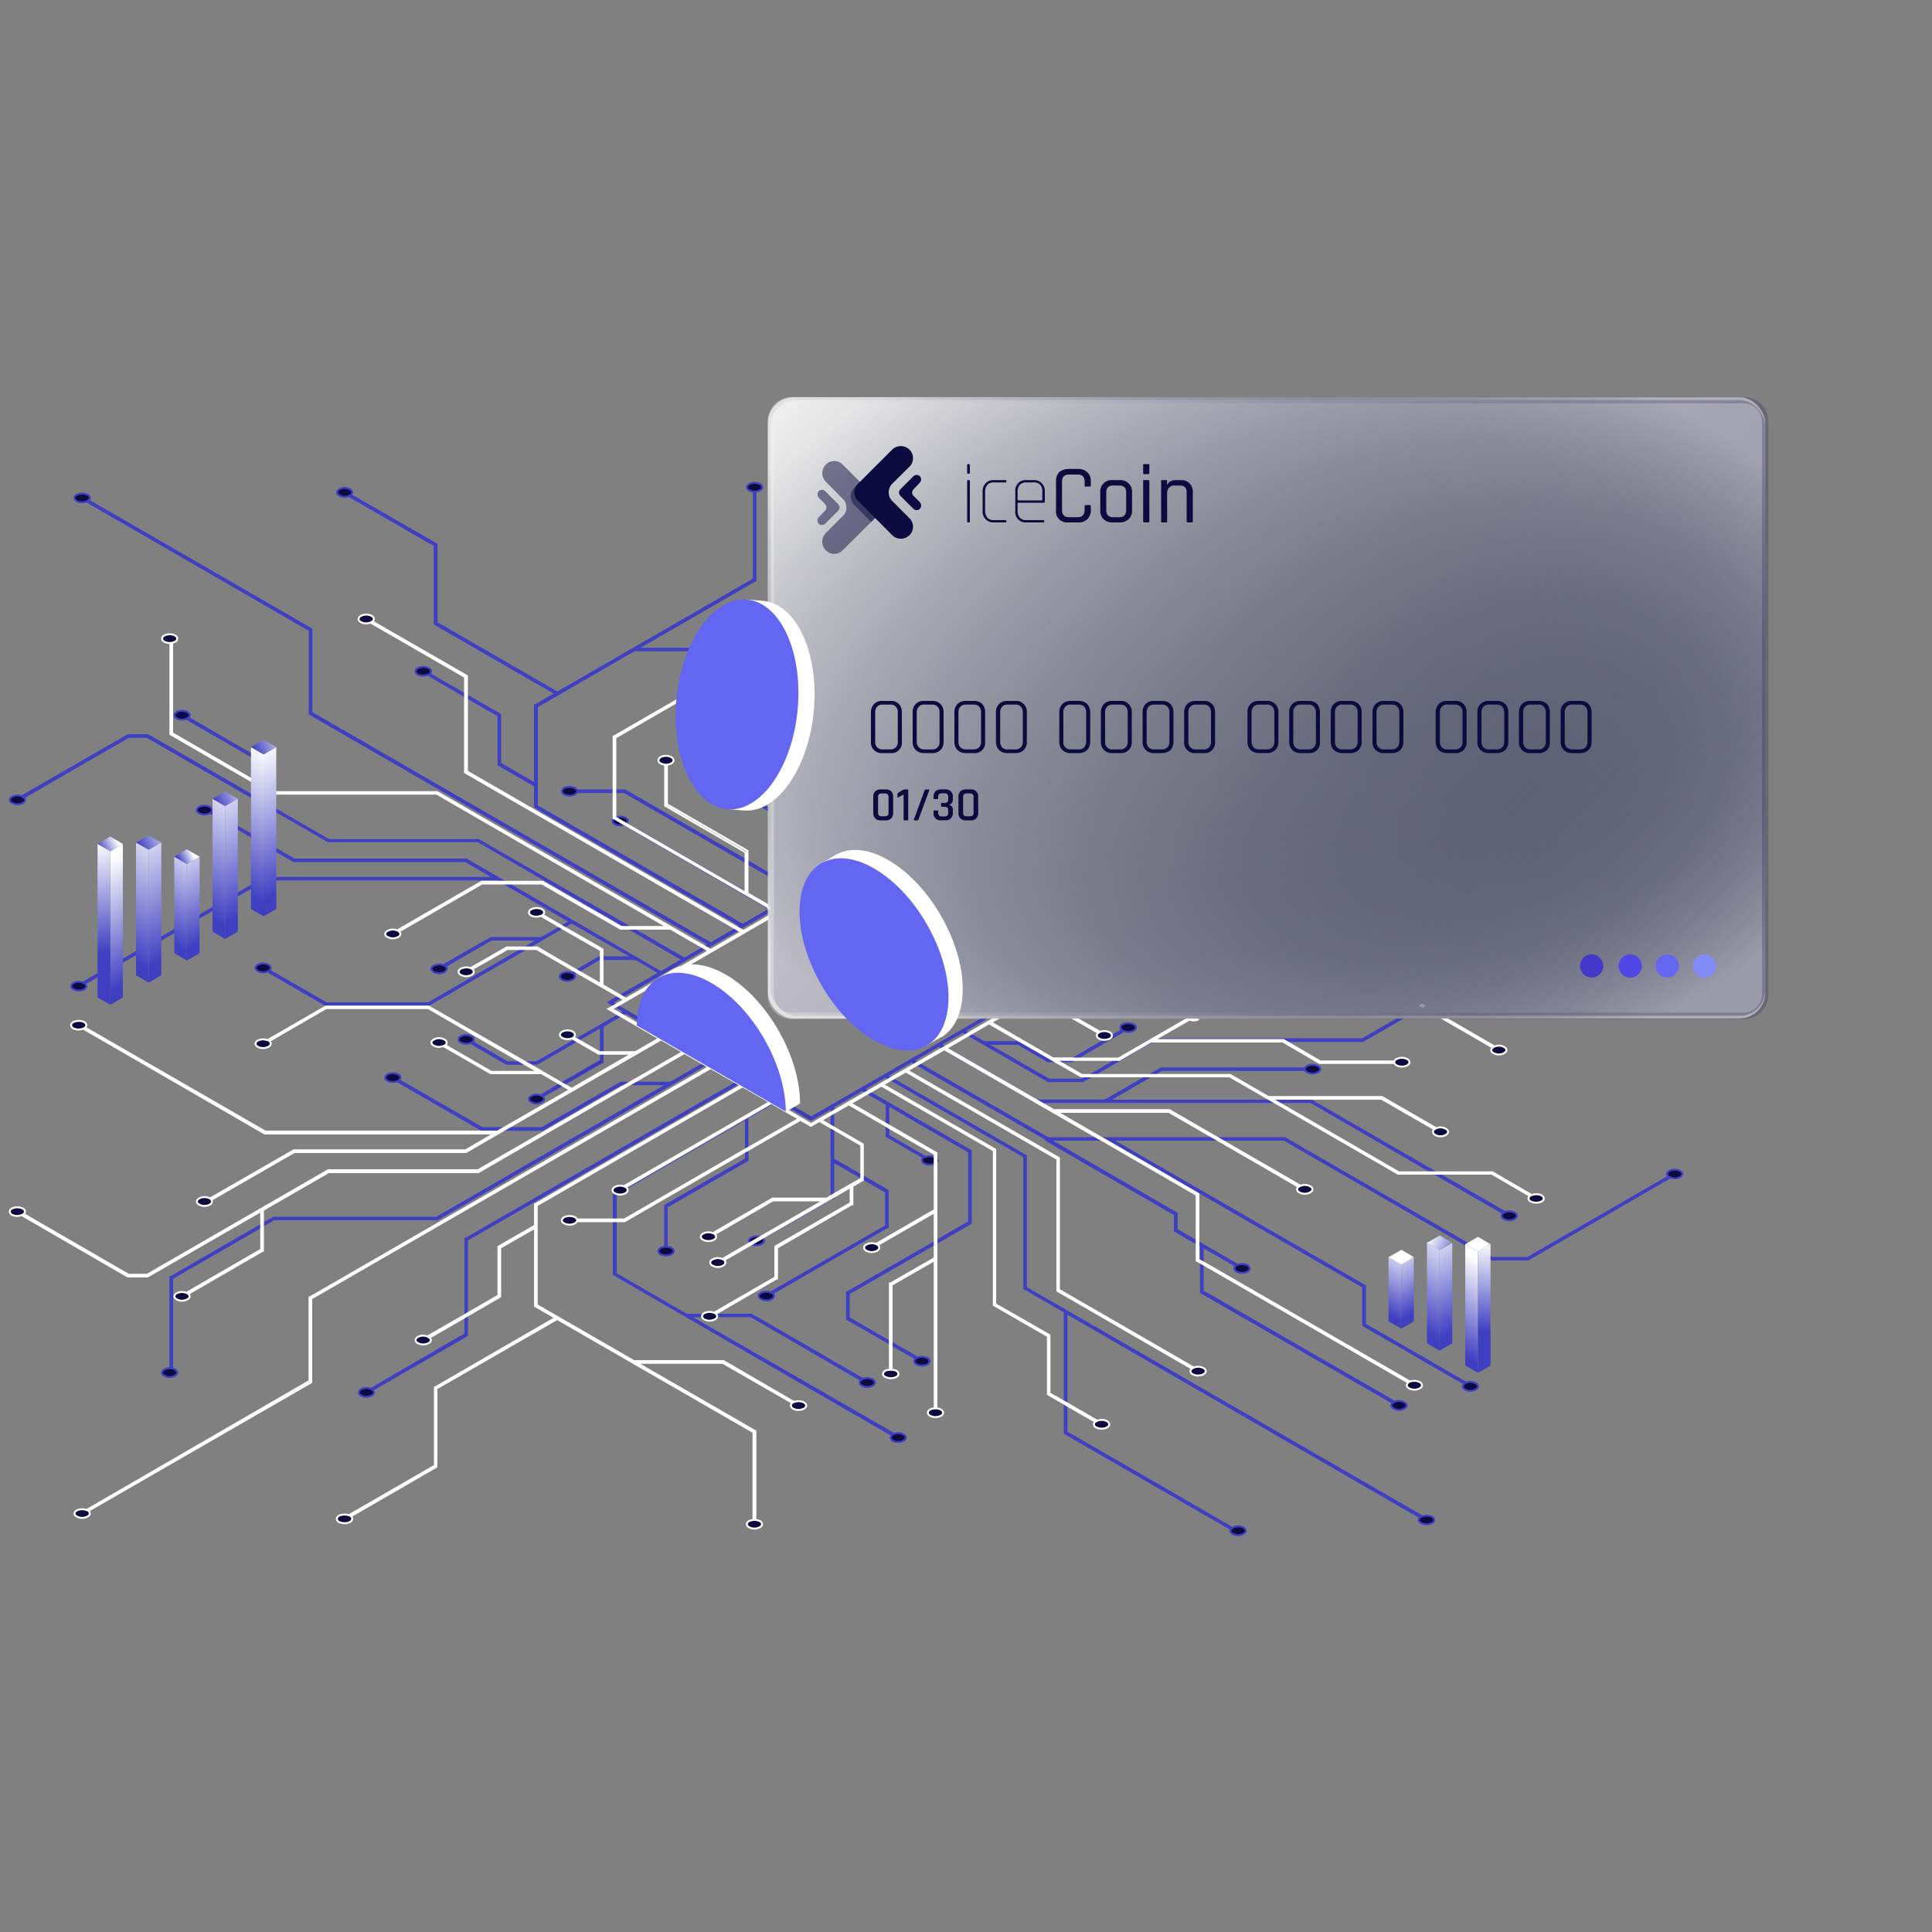 <svg xmlns="http://www.w3.org/2000/svg" xmlns:xlink="http://www.w3.org/1999/xlink"
     viewBox="0 0 1000 1000">
    <rect x="0" y="0" width="1000" height="1000" fill="#808080" stroke="none"/>
    <defs>
        <linearGradient id="Dégradé_sans_nom_4" x1="397.3" y1="531.55" x2="398.77" y2="531.55"
                        gradientTransform="matrix(1, 0, 0, -1, 0, 1002)" gradientUnits="userSpaceOnUse">
            <stop offset="0" stop-color="#f5f5f5" stop-opacity="0.7"/>
            <stop offset="1" stop-color="#303030" stop-opacity="0.3"/>
        </linearGradient>
        <linearGradient id="Dégradé_sans_nom_5" x1="-71.63" y1="1086.96" x2="-71.63" y2="1203.04"
                        gradientTransform="matrix(0.87, -0.5, 0, -1.15, 202.02, 1691.1)" gradientUnits="userSpaceOnUse">
            <stop offset="0" stop-color="#3f3fc2"/>
            <stop offset="0.09" stop-color="#3f3fc2"/>
            <stop offset="0.69" stop-color="#fff"/>
        </linearGradient>
        <linearGradient id="Dégradé_sans_nom_6" x1="-117.26" y1="1087.6" x2="-117.26" y2="1178.79"
                        xlink:href="#Dégradé_sans_nom_5"/>
        <linearGradient id="Dégradé_sans_nom_7" x1="-140.02" y1="1086.96" x2="-140.02" y2="1203.04"
                        xlink:href="#Dégradé_sans_nom_5"/>
        <linearGradient id="Dégradé_sans_nom_8" x1="-162.84" y1="1087.39" x2="-162.84" y2="1186.68"
                        xlink:href="#Dégradé_sans_nom_5"/>
        <linearGradient id="Dégradé_sans_nom_9" x1="3024.62" y1="-260.2" x2="3024.62" y2="-144.13"
                        gradientTransform="matrix(-0.87, -0.5, 0, -1.15, 2764.57, 1691.1)"
                        xlink:href="#Dégradé_sans_nom_5"/>
        <linearGradient id="Dégradé_sans_nom_10" x1="3070.25" y1="-299.23" x2="3070.25" y2="-208.04"
                        gradientTransform="matrix(-0.87, -0.5, 0, -1.15, 2764.57, 1691.1)"
                        xlink:href="#Dégradé_sans_nom_5"/>
        <linearGradient id="Dégradé_sans_nom_11" x1="3093.01" y1="-319.7" x2="3093.01" y2="-203.63"
                        gradientTransform="matrix(-0.87, -0.5, 0, -1.15, 2764.57, 1691.1)"
                        xlink:href="#Dégradé_sans_nom_5"/>
        <linearGradient id="Dégradé_sans_nom_12" x1="56.64" y1="500.45" x2="44.9" y2="595.99"
                        gradientTransform="matrix(1, 0, 0, -1, 0, 1002)" xlink:href="#Dégradé_sans_nom_5"/>
        <linearGradient id="Dégradé_sans_nom_13" x1="64.52" y1="585.05" x2="81.08" y2="592.79"
                        gradientTransform="matrix(1, -0.01, -0.01, -1, -9.3, 1026.18)"
                        xlink:href="#Dégradé_sans_nom_5"/>
        <linearGradient id="Dégradé_sans_nom_14" x1="84.31" y1="585.6" x2="114.29" y2="599.6"
                        gradientTransform="matrix(1, -0.01, -0.01, -1, -9.3, 1026.18)"
                        xlink:href="#Dégradé_sans_nom_5"/>
        <linearGradient id="Dégradé_sans_nom_15" x1="-94.51" y1="1086.73" x2="-94.51" y2="1202.81"
                        xlink:href="#Dégradé_sans_nom_5"/>
        <linearGradient id="Dégradé_sans_nom_16" x1="3047.49" y1="-280.31" x2="3047.49" y2="-164.24"
                        gradientTransform="matrix(-0.87, -0.5, 0, -1.15, 2764.57, 1691.1)"
                        xlink:href="#Dégradé_sans_nom_5"/>
        <linearGradient id="Dégradé_sans_nom_17" x1="124.16" y1="607.81" x2="154.14" y2="621.82"
                        gradientTransform="matrix(1, -0.01, -0.01, -1, -9.3, 1026.18)"
                        xlink:href="#Dégradé_sans_nom_5"/>
        <linearGradient id="Dégradé_sans_nom_18" x1="144.36" y1="634.38" x2="174.34" y2="648.38"
                        gradientTransform="matrix(1, -0.01, -0.01, -1, -9.3, 1026.18)"
                        xlink:href="#Dégradé_sans_nom_5"/>
        <linearGradient id="Dégradé_sans_nom_19" x1="106.45" y1="579.15" x2="118.92" y2="584.97"
                        gradientTransform="matrix(1, -0.01, -0.01, -1, -9.3, 1026.18)"
                        xlink:href="#Dégradé_sans_nom_5"/>
        <linearGradient id="Dégradé_sans_nom_20" x1="3072.39" y1="-464.37" x2="3072.39" y2="-403.73"
                        gradientTransform="matrix(-0.87, -0.5, 0, -1.15, 3394.98, 1691.1)"
                        xlink:href="#Dégradé_sans_nom_5"/>
        <linearGradient id="Dégradé_sans_nom_21" x1="3049.57" y1="-465.06" x2="3049.57" y2="-377.24"
                        gradientTransform="matrix(-0.87, -0.5, 0, -1.15, 3394.98, 1691.1)"
                        xlink:href="#Dégradé_sans_nom_5"/>
        <linearGradient id="Dégradé_sans_nom_22" x1="3026.76" y1="-464.82" x2="3026.76" y2="-386.44"
                        gradientTransform="matrix(-0.87, -0.5, 0, -1.15, 3394.98, 1691.1)"
                        xlink:href="#Dégradé_sans_nom_5"/>
        <linearGradient id="Dégradé_sans_nom_23" x1="-119.4" y1="924.34" x2="-119.4" y2="984.97"
                        gradientTransform="matrix(0.87, -0.5, 0, -1.15, 832.43, 1691.1)"
                        xlink:href="#Dégradé_sans_nom_5"/>
        <linearGradient id="Dégradé_sans_nom_24" x1="-96.59" y1="903.81" x2="-96.59" y2="991.64"
                        gradientTransform="matrix(0.87, -0.5, 0, -1.15, 832.43, 1691.1)"
                        xlink:href="#Dégradé_sans_nom_5"/>
        <linearGradient id="Dégradé_sans_nom_25" x1="2831.03" y1="306.18" x2="2821.63" y2="382.71"
                        gradientTransform="translate(3597 1002) rotate(180)" xlink:href="#Dégradé_sans_nom_5"/>
        <linearGradient id="Dégradé_sans_nom_26" x1="2830.12" y1="346.86" x2="2846.68" y2="354.59"
                        gradientTransform="translate(3606.3 1026.18) rotate(-179.43)" xlink:href="#Dégradé_sans_nom_5"/>
        <linearGradient id="Dégradé_sans_nom_27" x1="2849.94" y1="347.34" x2="2879.92" y2="361.34"
                        gradientTransform="translate(3606.3 1026.18) rotate(-179.43)" xlink:href="#Dégradé_sans_nom_5"/>
        <linearGradient id="Dégradé_sans_nom_28" x1="2872.09" y1="340.88" x2="2884.56" y2="346.7"
                        gradientTransform="translate(3606.3 1026.18) rotate(-179.43)" xlink:href="#Dégradé_sans_nom_5"/>
        <radialGradient id="Dégradé_sans_nom" cx="-64.97" cy="1869.29" r="504.98"
                        gradientTransform="matrix(0.72, 0, 0, -0.45, 702.38, 1207.55)" gradientUnits="userSpaceOnUse">
            <stop offset="0" stop-color="#14253a" stop-opacity="0.3"/>
            <stop offset="0.14" stop-color="#192a3f" stop-opacity="0.31"/>
            <stop offset="0.27" stop-color="#2a394c" stop-opacity="0.34"/>
            <stop offset="0.41" stop-color="#455363" stop-opacity="0.38"/>
            <stop offset="0.55" stop-color="#6c7684" stop-opacity="0.45"/>
            <stop offset="0.69" stop-color="#9da4ad" stop-opacity="0.53"/>
            <stop offset="0.82" stop-color="#d9dcdf" stop-opacity="0.64"/>
            <stop offset="0.9" stop-color="#fff" stop-opacity="0.7"/>
        </radialGradient>
        <linearGradient id="Dégradé_sans_nom_2" x1="443.16" y1="829.82" x2="874.22" y2="437.05"
                        gradientTransform="matrix(1, 0, 0, -1, 0, 1002)" gradientUnits="userSpaceOnUse">
            <stop offset="0" stop-color="#f5f5f5" stop-opacity="0.7"/>
            <stop offset="1" stop-color="#0d0a3f" stop-opacity="0.3"/>
        </linearGradient>
        <linearGradient id="Dégradé_sans_nom_3" x1="397.3" y1="635.5" x2="915.3" y2="635.5"
                        gradientTransform="matrix(1, 0, 0, -1, 0, 1002)" gradientUnits="userSpaceOnUse">
            <stop offset="0" stop-color="#f5f5f5" stop-opacity="0.5"/>
            <stop offset="1" stop-color="#0d0a3f" stop-opacity="0.3"/>
        </linearGradient>
        <clipPath id="clip-path">
            <polygon points="431.1 561.4 406.8 575.4 310.4 519.7 310.4 412.6 431.1 482.3 431.1 561.4" fill="none"/>
        </clipPath>
    </defs>
    <g id="circuits">
        <g id="circuits-2" data-name="circuits">
            <g id="blue">
                <path d="M386.9,462.6l-1-.6-61.8-35.7c1.2-.8,1.1-2.1-.3-2.9a5.9,5.9,0,0,0-5.2-.2l-.4.2-.5.3c-1,.9-.8,2.1.5,2.9a6.19,6.19,0,0,0,5,.3h.1l74,42.8v-1ZM370.5,361.1a.78.78,0,0,0,.4-.4,1.2,1.2,0,0,0,.4-.9c0-.6-.4-1.1-1.2-1.6a6.83,6.83,0,0,0-5.6,0,2.08,2.08,0,0,0-1.1,1.6,1.62,1.62,0,0,0,.3.9,2.83,2.83,0,0,0,.8.7,5.81,5.81,0,0,0,5,.2l27.8,16v-1Zm18.6,36.1-14.3-8.3c1-.9.9-2.1-.5-2.8a6.08,6.08,0,0,0-5.6,0c-1.5.8-1.5,2.2,0,3.2a6.7,6.7,0,0,0,5.2.1l14.3,8.3,5.5,3.1,3.6,2.1v-1Zm-19.2,5a1.5,1.5,0,0,0-.4-2.8,5.88,5.88,0,0,0-5.5,0c-1.6.8-1.6,2.3,0,3.2a5.59,5.59,0,0,0,4.9.2l28.4,16.3v-1Zm17,43.5-1-.6-62.4-36H298.7a3,3,0,0,0-1.1-1.2,6.83,6.83,0,0,0-5.6,0c-1.5,1-1.5,2.4,0,3.3a6.83,6.83,0,0,0,5.6,0,2.51,2.51,0,0,0,1.1-1.2h24.5l62.7,36.2,1,.6,10.4,6v-1ZM869.6,606.1a6.08,6.08,0,0,0-5.6,0c-1.3.7-1.5,2-.4,2.9l-72.9,42.1H772.4L665,589.1H542.4l-66.7-38.5-.9-.5-2.1-1.2,13.2-7.7,2.1,1.3,48.4,27.9H678.5l62.8,36.4,1.5.8L778,627.9c-1.1.9-.9,2.2.4,3a6.08,6.08,0,0,0,5.6,0c1.5-.9,1.5-2.4,0-3.2a6.19,6.19,0,0,0-5-.3l-34.4-19.8-1.5-.8-64.3-37.1H573.7l21.4-12.4,1.5-.8,4.6-2.7h74.3a2.73,2.73,0,0,0,1,1.2,6.42,6.42,0,0,0,5.7,0c1.5-.9,1.5-2.4,0-3.2a6.42,6.42,0,0,0-5.7,0,1.93,1.93,0,0,0-1,1.2H601l-6.1,3.5-1.5.8L572,569.6H536.7l-46.9-27.1-.9-.5-2.2-1.3,11.7-6.7,2.1,1.3.9.5,41.2,23.8h17.9l4.2-2.4,1.4-.8L596,539.1l.5-.3H705.4L725,527.5h-1.8l-18,10.4H596.3l-18.5,10.7-13.4,7.8-1.4.8-2.8,1.6H542.9l-32.1-18.5h16.1l15.5,9h12.3l1.1-.7,1.5-.8,24.3-14.1a6.87,6.87,0,0,0,5.1-.2c1.6-1,1.6-2.4,0-3.3a6.83,6.83,0,0,0-5.6,0c-1.4.8-1.5,2.1-.4,3l-5.2,3-3.5,2-16.4,9.6-1.2.6H542.7l-15.5-9H509.3l-7.1-4.1-.9-.5-2.1-1.3,10.4-6h-1.5l-88.2,50.9L319.6,520.6l-.9-.5-2-1.2,4.5-2.6.8-.5L364.9,491l.9-.5,16.1-9.2.9-.6,14.5-8.4v-1l-12.8,7.4L277.9,417.2V365.7l50.3-29.1h46.3l22.8-13.1v-1.1l-23,13.4H329.6l61.2-35.3.2-.2V254.4a5.94,5.94,0,0,0,2.3-.6c1.6-.9,1.6-2.3,0-3.2a5.88,5.88,0,0,0-5.5,0c-1.5.9-1.5,2.3,0,3.2a6.43,6.43,0,0,0,2.4.6v45.4L288.5,358.5,226,322.4V281.8l-44.5-25.6c1.2-.9,1-2.1-.3-2.9a5.6,5.6,0,0,0-5.6,0c-1.5.9-1.5,2.3,0,3.1a5.49,5.49,0,0,0,5,.3L225,282.3v40.6L287.6,359l-10.4,6h-.3v40.6l-18-10.4V369.9L241.7,360l-1-.6-18.4-10.6c1.1-.9,1-2.1-.4-3a6.83,6.83,0,0,0-5.6,0c-1.6.9-1.6,2.4,0,3.3a6.5,6.5,0,0,0,5.1.1l19.3,11.2,1,.6,16.3,9.4v25.4l18.9,10.9v11l106.6,61.5-1.7,1-.9.5-13,7.6L161.2,368.9V325.7L45.7,259c1.2-.8,1-2.1-.3-2.9a7.07,7.07,0,0,0-5.7,0c-1.5.9-1.5,2.3,0,3.2a6.1,6.1,0,0,0,5.1.2l115.5,66.7v43.3L367,488.8l-2.1,1.2-.8.5-9.8,5.7-26.9-15.5-1.6-.9-78.1-45H170.1L135.9,415h.3V394L97.4,371.5c1.2-.8,1.1-2.1-.4-2.9a5.88,5.88,0,0,0-5.5,0c-1.5.9-1.5,2.3,0,3.2a5.81,5.81,0,0,0,5,.2l38.7,22.4v20L76.5,380.5H66.3l-55,31.7a5.81,5.81,0,0,0-5,.2c-1.6.9-1.6,2.4,0,3.2a5.88,5.88,0,0,0,5.5,0c1.4-.7,1.6-1.9.4-2.8l54.3-31.4h9.7l93.6,54h77.6l76.7,44.4,1.6.9,27.6,16-11.2,6.5-79.5-46-1.6-.9-19.6-11.4H152.3l-42.8-24.8c.5-.7.2-1.7-.9-2.4a6.08,6.08,0,0,0-5.6,0c-1.5.9-1.5,2.4,0,3.2a6.08,6.08,0,0,0,5.6,0l.3-.2,43.1,25h89l14.9,8.7H137.1L43,508.6a6.61,6.61,0,0,0-5,.2c-1.5,1-1.5,2.4,0,3.2a6.08,6.08,0,0,0,5.6,0c1.3-.7,1.5-2,.3-2.9l93.4-53.9H257.4l1.9,1.1,1.6.9L295.1,477l-4.2,2.4-.8.5-9.8,5.6H254.1l-24.6,14.1a6.19,6.19,0,0,0-5,.3c-1.6.8-1.6,2.3,0,3.2a6.08,6.08,0,0,0,5.6,0c1.3-.8,1.5-2,.4-3l23.8-13.8h24.5l-7,4.1-1.4.8-48.7,28.1H168.9l-29.5-17c1.1-.8.9-2.1-.4-2.9a6.08,6.08,0,0,0-5.6,0c-1.5.9-1.5,2.3.1,3.2a5.81,5.81,0,0,0,5,.2l30,17.3h53.4l50.3-29,1.4-.8,17.3-10,.9-.5,4.1-2.4,31.6,18.1H310.1l-11.5,6.7-.8.5-1.7.9a6.71,6.71,0,0,0-5.2.2c-1.5.9-1.5,2.4,0,3.2a6.08,6.08,0,0,0,5.6,0c1.3-.8,1.5-2,.4-2.9l1.7-.9.9-.5,10.8-6.3h18.8l12.3,7.2-20.2,11.6-.9.5-4.6,2.7-.7.4,2.9,1.7.8.4,4.5,2.7-2,1.1-.9.6-21.7,12.5-.9.5-19.9,11.5H262.5l-18-10.5c1-.9,1-2.1-.5-2.9a5.88,5.88,0,0,0-5.5,0c-1.5.9-1.5,2.3,0,3.2a6.1,6.1,0,0,0,5.1.2l18.6,10.8H278l20.6-11.9.9-.5,11.5-6.7v17.4l-20.2,11.7-.8.4-10,6a5.49,5.49,0,0,0-5,.3c-1.6.8-1.6,2.3,0,3.1a5.42,5.42,0,0,0,5.5,0,1.6,1.6,0,0,0,.4-2.9l10-5.7.8-.5,20-11.5h.2V531.2l9.2-5.4.9-.5,2-1.1,42.9,24.7-2,1.2-.8.5-17,9.8H321.3l-40.8,23.5H249.6l-43.1-24.8c1.1-.9,1-2.1-.4-3a6.6,6.6,0,0,0-5.5,0c-1.6,1-1.6,2.4,0,3.3a6.71,6.71,0,0,0,5,.2l43.6,25.2h31.5l40.8-23.6h24.1L226,630.3H141.6l-5.5,3.1-.9.6L88.5,661h-.3v47.2a5.2,5.2,0,0,0-3.2.7c-1.5.9-1.5,2.3,0,3.1a5.6,5.6,0,0,0,5.6,0c1.5-.8,1.5-2.2,0-3.1a4.54,4.54,0,0,0-1.5-.6V661.6L135.2,635l.9-.6,5.7-3.3h84.5l138.7-80,.8-.5,2-1.2,16.1,9.3-2,1.2-.8.5-140,80.8h-.2v49.3L192,718.9a6.1,6.1,0,0,0-5.1.2c-1.5.9-1.5,2.3,0,3.2a5.88,5.88,0,0,0,5.5,0c1.4-.8,1.6-2,.4-2.9l48.7-28.1.2-.2V641.8l140.2-80.9.9-.5,2-1.2,16.8,9.7-2,1.2-81.7,47.2h-.2v42.3l144,83.2c-1,.8-.9,2.1.4,2.9a6.08,6.08,0,0,0,5.6,0c1.5-.9,1.5-2.4,0-3.2a5.88,5.88,0,0,0-5-.3L356.9,681.3h31.8l57,33c-1.1.9-1,2.1.4,2.9a6.08,6.08,0,0,0,5.6,0c1.5-.9,1.5-2.3,0-3.2a6.1,6.1,0,0,0-5.1-.2L389,680.5H355.3l-36.6-21.2V618h.1l5.5-3.2L386.1,579v21l-41.6,23.9-.2.2v21.2a8.39,8.39,0,0,0-2.3.6c-1.6,1-1.6,2.4,0,3.3a6.6,6.6,0,0,0,5.5,0c1.6-.9,1.6-2.3,0-3.3a6.43,6.43,0,0,0-2.4-.6V624.6l41.5-23.9.3-.2v-22l12.8-7.4.8-.5,2-1.1,17.1,10h.3l10.5-6.1v45.9l-36.6,21.1c-.1,0-.2,0-.2-.1a6,6,0,0,0-4.9.4c-1.3.7-1.4,1.8-.5,2.7l.5.4.3.2a5.8,5.8,0,0,0,5.3-.2c1.4-.8,1.5-2.1.4-2.9l36.4-21h.2V601.2l14.5,8.3.8.5,12,6.9v17.7L398.9,669a6.18,6.18,0,0,0-5,.2c-1.6.9-1.6,2.3,0,3.2a5.88,5.88,0,0,0,5.5,0c1.4-.8,1.6-2,.5-3l59.4-34.3h.2V616.3l-12.9-7.5-.8-.4L431.3,600V572.8l14.8-8.6,2.2,1.2.9.5,9.7,5.6v16.6l19.1,11c-1.1,1-1,2.2.5,3.1a6.52,6.52,0,0,0,5.3.1h.3l.6-.5a1.49,1.49,0,0,0,.19-2.11,1.7,1.7,0,0,0-.19-.19l-.6-.5h-.3a6.2,6.2,0,0,0-4.8-.1l-19.2-11.1V572l41.8,24.2v36.3l-16.9,9.8-.9.6-45.2,26h-.2v13.8l22.2,12.7.9.6,12.5,7.2c-1.1.9-1,2.1.4,3a6.83,6.83,0,0,0,5.6,0c1.5-.9,1.5-2.4,0-3.3a6.87,6.87,0,0,0-5.1-.2L461.5,695l-.9-.5-21.3-12.3V669.5l44.5-25.6.9-.5,17.6-10.2.2-.2V595.7l-52.4-30.3-.9-.5-2.1-1.2,11.2-6.5,2.1,1.2.9.5,68.9,39.8v68.2L551.1,679v62.8l86.1,49.7c-.7.8-.3,1.8.9,2.4a5.88,5.88,0,0,0,5.5,0c1.6-.8,1.6-2.3,0-3.2a5.88,5.88,0,0,0-5.5,0l-.2.2L552,741.3V679.6L735.1,785.4c-1.1.9-1,2.1.5,2.9a6.08,6.08,0,0,0,5.6,0c1.5-.8,1.5-2.3,0-3.2a6.87,6.87,0,0,0-5.1-.2L531,666.5V598.3l-68.9-39.8-1-.5-2-1.2,12.7-7.4,2.1,1.2.9.5,67,38.7-.2.4,66.5,38.4v8.5l11.3,6.5.9.5,1.3.7v24.1l99.3,57.2c-1.1.8-.9,2.2.4,2.9a5.6,5.6,0,0,0,5.6,0c1.5-.8,1.5-2.3,0-3.1a5.49,5.49,0,0,0-5-.3l-99.4-57.3v-23l17.1,9.8c-1,1-1,2.2.5,3.1a6.83,6.83,0,0,0,5.6,0c1.5-1,1.5-2.4,0-3.3a6.1,6.1,0,0,0-5.1-.2L620.3,643l-.9-.5-10.4-6V628l-65.9-38.1h30.6l131.9,76.2V686L758,716.2c-1.2.9-1.1,2.2.3,3a5.88,5.88,0,0,0,5.5,0c1.6-.9,1.6-2.4,0-3.2a5.81,5.81,0,0,0-5-.3l-52.3-30.2V665.6L575.4,589.9h89.3l107.3,62h19l73.5-42.5a5.69,5.69,0,0,0,5.1-.2C871.1,608.4,871.1,606.9,869.6,606.1ZM737,520.5l-.9-.5-.9.5,1,.6Z"
                      stroke="#3f3fc2" fill="#0D0A3F" stroke-dashoffset="100%">
                    <animate
                            attributeName="stroke-dasharray"
                            dur="20s"
                            values="80%;120%;80%"
                            repeatCount="indefinite"
                    />
                </path>
            </g>
            <g id="white">
                <path d="M393.9,368.7c-1.6.9-1.6,2.3,0,3.1a5.67,5.67,0,0,0,3.4.7v-4.4A6.53,6.53,0,0,0,393.9,368.7Zm.7,31.6a1.61,1.61,0,0,0,.58-2.19,1.63,1.63,0,0,0-.88-.71,5.9,5.9,0,0,0-5.2-.2l-.4.2-.5.3c-1,.8-.8,2,.5,2.9a6.71,6.71,0,0,0,5,.2h0l3.6,2.1v-1.1Zm2.7-65-79.5,45.9h-.2v42.3h.1l5.5,3.2,74.1,42.7v-1l-10.4-6v-22l-41.7-24.1V395.8a6.15,6.15,0,0,0,2.3-.7c1.5-.8,1.5-2.2,0-3.2a6.08,6.08,0,0,0-5.6,0c-1.5,1-1.5,2.4,0,3.2a6.71,6.71,0,0,0,2.4.7V417l41.6,24.1v21l-67.3-38.9h-.1V381.8L355,360.7h33.7l8.6-4.9v-1.1l-8.8,5.1H356.6l40.7-23.5Zm0,134.3h0l1.5.8Zm177.1,64.8a5.88,5.88,0,0,0-5-.3l-11.5-6.6h-1.8l12.4,7.1c-1.2.9-1,2.2.4,3a5.65,5.65,0,0,0,3.1.6,6.43,6.43,0,0,0,2.4-.6,2.08,2.08,0,0,0,1.1-1.4A1.71,1.71,0,0,0,574.4,534.4Zm204.1,7.5a5.59,5.59,0,0,0-4.9-.2l-24.5-14.2h-1.8l25.4,14.7c-1.2.9-1.1,2.1.3,2.9a5.88,5.88,0,0,0,5.5,0C780.1,544.2,780.1,542.8,778.5,541.9Zm-43.3-21.4,1,.6.8-.6-.9-.5Zm62.7,98.2a6.5,6.5,0,0,0-5.1-.1l-20.3-11.8H724l-62.9-36.4-1.5-.8-1.6-.9h57l27.5,15.8c-1.2.8-1,2.1.3,2.9a5.6,5.6,0,0,0,5.6,0c1.5-.9,1.5-2.3,0-3.1a5.49,5.49,0,0,0-5-.3l-28.1-16.2H656.5l-19.7-11.4H560l-12.3-7.1-1.2-.7h32.8l16.4-9.5H664l19,11.1h38.7a3,3,0,0,0,1.1,1.2,6.08,6.08,0,0,0,5.6,0c1.5-.9,1.5-2.3,0-3.2a6.08,6.08,0,0,0-5.6,0,2.13,2.13,0,0,0-1.1,1.2H683.4l-18.2-10.6-.9-.5h-67l.5-.3,17.9-10.3a5.91,5.91,0,0,0,4.7-.1h-6.3l-35.2,20.3H545l-32.2-18.7,2.8-1.6h-1.7l-12.6,7.3-.8.5L488.9,542l-.9.5-13.2,7.6-.9.5L461.1,558l-.7.4-11.2,6.5-.9.5-17,9.8-.9.5-10.6,6.1-19.3-11.2-.9-.5h0l-.2-.2h-.2l-16.4-9.5-.9-.5-16.1-9.3-.9-.5L322,525.3l-.8-.5-4.6-2.6,2.1-1.2.9-.4,77.7-44.9v-1.1l-12.5,7.3-2-1.2-1-.5L241.7,399.3V349.9l-49-28.2c1.2-.8,1-2.1-.3-2.9a6.08,6.08,0,0,0-5.6,0c-1.6.9-1.6,2.3,0,3.2a5.81,5.81,0,0,0,5,.2l48.9,28.2v49.4l140.2,80.9,1,.6,1.9,1.1-16,9.3-2-1.2-.9-.5-17.7-10.2L226.3,410H141.8l-5.6-3.2-1-.6L89.1,379.5V332.7l1.5-.5c1.5-.9,1.5-2.4,0-3.3a6.6,6.6,0,0,0-5.5,0c-1.6.9-1.6,2.4,0,3.3a6.61,6.61,0,0,0,3.1.6V380l47,27.2,1,.5,5.3,3.1H226l119.4,69H321.5l-40.7-23.4H249.3l-43.7,25.2a5.81,5.81,0,0,0-5,.2c-1.6,1-1.6,2.4,0,3.2a5.88,5.88,0,0,0,5.5,0c1.3-.7,1.5-2,.4-2.9l43-24.8h31l40.7,23.4H347l17.1,9.8.8.5,2,1.2L324,517l-2-1.2-.8-.5-9.3-5.4V491.4l-20.1-11.5-.9-.5-10-5.8c1.1-.9,1-2.2-.4-3a6.6,6.6,0,0,0-5.5,0c-1.6.9-1.6,2.3,0,3.3a6.22,6.22,0,0,0,5,.1l10.1,5.9.8.5L311,491.9v17.5l-11.5-6.6-.9-.5-20.5-11.9H262.3l-18.7,10.7a6.51,6.51,0,0,0-5.1.3c-1.5.9-1.5,2.3,0,3.2a6.08,6.08,0,0,0,5.6,0c1.3-.8,1.5-2,.3-3l18.2-10.4h15.1l20.1,11.6.8.5,21.7,12.5.9.5,2,1.2-4.5,2.6-.8.5-2.3,1.3-.7.3,5.4,3.2.8.4,20.1,11.7-12.3,7.1H310.3l-10.8-6.2-.9-.5-1.7-1c1-.9.8-2.1-.4-2.9a5.88,5.88,0,0,0-5.5,0c-1.6.9-1.6,2.3,0,3.2a6,6,0,0,0,5.1.2l1.6,1,.9.5,11.3,6.5h17.4l-31.4,18.2-4.2-2.4-.9-.5-17.2-10-1.6-.9L221.9,521H168.6l-30.1,17.4a6.5,6.5,0,0,0-5.1.2c-1.5.9-1.5,2.3,0,3.2a6.08,6.08,0,0,0,5.6,0c1.3-.8,1.5-2.1.4-3l29.4-17h52.9L270.3,550l1.6.9,6.8,3.9H254.3L230.4,541a1.59,1.59,0,0,0,.52-2.2,1.61,1.61,0,0,0-.92-.7,5.42,5.42,0,0,0-5.5,0c-1.6.8-1.6,2.2,0,3.1a5.81,5.81,0,0,0,5,.2L254,555.5h26.3l9.7,5.6.9.6,4.2,2.4-34.3,19.7-1.6.9-1.7,1H137.3L44,531.9c1-.9.9-2-.4-2.9a6.83,6.83,0,0,0-5.6,0c-1.6.9-1.6,2.4,0,3.3a6.41,6.41,0,0,0,5.1.1L137,586.7H255.9L241,595.4H152.1l-43.3,24.9h-.2a5.88,5.88,0,0,0-5.5,0c-1.6.9-1.6,2.3,0,3.2a5.88,5.88,0,0,0,5.5,0c1.1-.7,1.4-1.7.8-2.5l42.9-24.7h88.9L261,584.8l1.6-.9L342.2,538l11.3,6.5-27.6,15.9-1.4.8-77.1,44.5H169.9L76.2,659.8H66.5L12.2,628.4c1.1-.9,1-2.1-.5-2.9a6.6,6.6,0,0,0-5.5,0c-1.5.9-1.5,2.4,0,3.3a6.22,6.22,0,0,0,5,.1l54.9,31.8H76.4l58.8-33.9v20L96.5,669.2a6.1,6.1,0,0,0-5.1.2c-1.5.9-1.5,2.3,0,3.1a5.6,5.6,0,0,0,5.6,0c1.4-.7,1.5-1.9.4-2.8l38.5-22.3h.2v-21h-.2l34.2-19.7h77.5l78.5-45.4,1.4-.8L354.3,545l9.8,5.7.9.5,1.9,1.1L160.5,671.5h-.3v43.3L44.8,781.6a6.5,6.5,0,0,0-5.1.2c-1.5.9-1.5,2.3,0,3.1a5.6,5.6,0,0,0,5.6,0,1.6,1.6,0,0,0,.4-2.9l115.2-66.4.2-.2V672.1L367.9,552.8l13.2,7.6.8.5,1.7.9L277.1,623.3h-.2v11.1L258,645.3v25.3L241.7,680l-.8.5-19.7,11.3a5.59,5.59,0,0,0-4.9.2c-1.6.9-1.6,2.4,0,3.2a5.88,5.88,0,0,0,5.5,0c1.4-.7,1.6-2,.4-2.8l18.7-10.8.8-.5,16.9-9.8.3-.2V645.8l18-10.3V676l10.6,6.1-62.2,36h-.2v40.5l-44.5,25.7a7.51,7.51,0,0,0-5.1.2c-1.5.9-1.5,2.4,0,3.3a6.83,6.83,0,0,0,5.6,0c1.4-.9,1.6-2.1.5-3l44.1-25.5.2-.2V718.7l62.5-36L390,741.3v45.4a10.12,10.12,0,0,0-2.3.6c-1.5.9-1.5,2.3,0,3.2a6.08,6.08,0,0,0,5.6,0c1.5-.9,1.5-2.3,0-3.2a8.39,8.39,0,0,0-2.3-.6V740.8l-61.4-35.4h44.5l36,20.7c-1.1.9-1,2.2.4,3a6.08,6.08,0,0,0,5.6,0c1.6-.9,1.6-2.3,0-3.2a6.1,6.1,0,0,0-5.1-.2l-36.5-21.2H328.1l-50.3-29V623.9l106.6-61.6,14.1,8.1L322.9,614a5.89,5.89,0,0,0-4.7.4c-1.4.8-1.5,2.1-.4,3a.48.48,0,0,0,.4.2l.6.3a6.19,6.19,0,0,0,5-.3c1.2-.8,1.4-2,.5-2.9l-.4-.2,75.4-43.6.4.2,13.8,8-26.6,15.3-.8.4-62.9,36.4H298.7a3.94,3.94,0,0,0-1.1-1.2,6.83,6.83,0,0,0-5.6,0c-1.6,1-1.6,2.4,0,3.2a6.08,6.08,0,0,0,5.6,0,2.07,2.07,0,0,0,1-1.1h24.7l62.8-36.3.8-.4,27.4-15.8,5.4,3.1h.1l4.3-2.5,6.3,3.7.9.4,14.5,8.4v17.4l-14.5,8.3-.9.5-2.5,1.5H399.8L369,638.3a6.1,6.1,0,0,0-5.1.2c-1.5.9-1.5,2.3,0,3.2a6.08,6.08,0,0,0,5.6,0c1.4-.8,1.5-2,.4-2.9l30.2-17.5h26.4l-32.9,19-5.4,3.1-14.3,8.3a5.69,5.69,0,0,0-5.1.2c-1.6.8-1.6,2.3,0,3.2a5.88,5.88,0,0,0,5.5,0c1.3-.8,1.5-2.1.5-2.9L389,644l42.3-24.4,9-5.2v8.3l-38.8,22.4-.2.2v15.9l-31.7,18.3a6.1,6.1,0,0,0-5.1.2,1.88,1.88,0,0,0-.8.7,1.62,1.62,0,0,0-.3.9,1.92,1.92,0,0,0,1.1,1.6,5.88,5.88,0,0,0,5.5,0,1.89,1.89,0,0,0,1.2-1.6,1.62,1.62,0,0,0-.3-.9l-.4-.4L402,661.7h.2V645.8l38.7-22.5h.3v-9.4l5.2-3,.2-.2V592.3l-15.3-8.9-.9-.5-5.4-3.1,5.4-3.1.9-.5,8-4.6,19.6,11.3.9.6,24,13.8v29l-30.4,17.6a5.88,5.88,0,0,0-5,.3c-1.5.8-1.5,2.2,0,3.2a6.08,6.08,0,0,0,5.6,0c1.3-.9,1.5-2.1.3-3l29.5-17v23.8l-23,13.2h-.2V709a6.82,6.82,0,0,0-2.4.5c-1.5,1-1.5,2.4,0,3.2a6.42,6.42,0,0,0,5.7,0c1.5-.8,1.5-2.2,0-3.2a6.82,6.82,0,0,0-2.4-.5V665l22.3-12.8V729a5,5,0,0,0-2.4.6c-1.5.9-1.5,2.4,0,3.2a6.08,6.08,0,0,0,5.6,0c1.5-.8,1.5-2.3,0-3.2a4.62,4.62,0,0,0-2.3-.6V596.8l-24.9-14.4-.9-.5-18.7-10.8,9-5.2.9-.5,6.1-3.5,58.2,33.6v80l28,16.1v30.1l8.7,5,.9.6,15,8.6a1.59,1.59,0,0,0-.52,2.2,1.61,1.61,0,0,0,.92.7,6.08,6.08,0,0,0,5.6,0c1.5-.8,1.5-2.2,0-3.2a6.1,6.1,0,0,0-5.1-.2L552,726.2l-.9-.5-7.9-4.5V691.1L515.1,675V595L457,561.4l4.3-2.5.8-.4,6.7-3.9,78.5,45.3v68.2L617,708.4c-1.2.8-1,2.1.3,2.9a6.08,6.08,0,0,0,5.6,0c1.6-.9,1.6-2.3,0-3.2a5.81,5.81,0,0,0-5-.2l-69.8-40.3V599.4l-78.5-45.3,5.2-3,.9-.5,13.1-7.5,79.7,46,1.5.8,49.4,28.6v34l2.2,1.2.9.5,106.4,61.4c-1.1,1-1,2.2.4,3a6.08,6.08,0,0,0,5.6,0c1.5-.9,1.5-2.3,0-3.2a6.51,6.51,0,0,0-5.1-.3L622.5,653.2l-.9-.4-1.3-.8V618l-48.4-28.1-1.5-.8-23.5-13.6H605l23.6,13.6,1.4.8,42.2,24.4c-1.2.8-1.1,2.1.4,2.9a5.88,5.88,0,0,0,5.5,0c1.6-.9,1.6-2.3,0-3.2a5.59,5.59,0,0,0-4.9-.2l-41.4-23.9-1.4-.8-25.1-14.5H545.4l-7.3-4.2-48.4-27.9h.1l11.6-6.7.8-.5,9.7-5.6,32.6,18.7,1.4.9,13.7,7.8h76.8l21.5,12.4,1.4.8,64.3,37.2h48.6L791.9,619c-1.1.9-1,2.1.4,2.9a6.83,6.83,0,0,0,5.6,0C799.4,621.1,799.4,619.7,797.9,618.7ZM545,547.8l-32.2-18.7,2.8-1.6h-1.7l-12.6,7.3-.8.5.9.5.8-.5,9.7-5.6,32.6,18.7h9.9l1.2-.6Z"
                      fill="#0D0A3F" stroke="#FFF" stroke-dashoffset="100%">
                    <animate
                            attributeName="stroke-dasharray"
                            dur="20s"
                            values="80%;120%;80%"
                            repeatCount="indefinite"
                    />
                </path>
            </g>
        </g>
    </g>
    <g id="graphs">
        <g id="graph">
            <polygon points="397.3 469.6 398.8 470.4 397.3 471.3 397.3 469.6" fill="url(#Dégradé_sans_nom_4)"/>
            <polygon points="136.4 474.3 143 470.5 143 386.7 136.4 390.5 136.4 474.3" fill="url(#Dégradé_sans_nom_5)"/>
            <polygon points="96.7 497.2 103.3 493.4 103.3 443.4 96.7 447.2 96.7 497.2" fill="url(#Dégradé_sans_nom_6)"/>
            <polygon points="76.9 508.6 83.5 504.8 83.5 436.1 76.9 439.8 76.9 508.6" fill="url(#Dégradé_sans_nom_7)"/>
            <polygon points="57.1 520.1 63.6 516.3 63.6 436.8 57.1 440.6 57.1 520.1" fill="url(#Dégradé_sans_nom_8)"/>
            <polygon points="136.4 474.3 129.9 470.5 129.9 386.7 136.4 390.5 136.4 474.3"
                     fill="url(#Dégradé_sans_nom_9)"/>
            <polygon points="96.7 497.2 90.2 493.4 90.2 443.4 96.7 447.2 96.7 497.2" fill="url(#Dégradé_sans_nom_10)"/>
            <polygon points="76.9 508.6 70.4 504.8 70.4 436.1 76.9 439.8 76.9 508.6" fill="url(#Dégradé_sans_nom_11)"/>
            <polygon points="57.1 520.1 50.5 516.3 50.5 436.8 57.1 440.6 57.1 520.1" fill="url(#Dégradé_sans_nom_12)"/>
            <polygon points="57 433 63.6 436.8 57.1 440.6 50.5 436.8 57 433" fill="url(#Dégradé_sans_nom_13)"/>
            <polygon points="76.8 432.3 83.5 436.1 76.9 439.8 70.4 436.1 76.8 432.3" fill="url(#Dégradé_sans_nom_14)"/>
            <polygon points="116.5 486 123.1 482.2 123.1 413.4 116.5 417.2 116.5 486" fill="url(#Dégradé_sans_nom_15)"/>
            <polygon points="116.5 486 110 482.2 110 413.4 116.5 417.2 116.5 486" fill="url(#Dégradé_sans_nom_16)"/>
            <polygon points="116.4 409.7 123.1 413.5 116.5 417.2 110 413.5 116.4 409.7"
                     fill="url(#Dégradé_sans_nom_17)"/>
            <polygon points="136.3 382.9 143 386.7 136.4 390.5 129.9 386.7 136.3 382.9"
                     fill="url(#Dégradé_sans_nom_18)"/>
            <polygon points="96.7 439.6 103.3 443.4 96.7 447.2 90.2 443.4 96.7 439.6" fill="url(#Dégradé_sans_nom_19)"/>
            <polygon points="725.3 687.7 718.7 683.9 718.7 650.7 725.3 654.4 725.3 687.7"
                     fill="url(#Dégradé_sans_nom_20)"/>
            <polygon points="745.1 699.1 738.6 695.3 738.6 643.3 745.1 647.1 745.1 699.1"
                     fill="url(#Dégradé_sans_nom_21)"/>
            <polygon points="765 710.6 758.4 706.8 758.4 644 765 647.8 765 710.6" fill="url(#Dégradé_sans_nom_22)"/>
            <polygon points="725.3 687.7 731.8 683.9 731.8 650.7 725.3 654.4 725.3 687.7"
                     fill="url(#Dégradé_sans_nom_23)"/>
            <polygon points="745.1 699.1 751.7 695.3 751.7 643.3 745.1 647.1 745.1 699.1"
                     fill="url(#Dégradé_sans_nom_24)"/>
            <polygon points="765 710.6 771.5 706.8 771.5 644 765 647.8 765 710.6" fill="url(#Dégradé_sans_nom_25)"/>
            <polygon points="765 640.2 758.4 644 765 647.8 771.5 644 765 640.2" fill="url(#Dégradé_sans_nom_26)"/>
            <polygon points="745.2 639.5 738.6 643.3 745.1 647.1 751.7 643.3 745.2 639.5"
                     fill="url(#Dégradé_sans_nom_27)"/>
            <polygon points="725.4 646.9 718.7 650.7 725.3 654.5 731.8 650.7 725.4 646.9"
                     fill="url(#Dégradé_sans_nom_28)"/>
        </g>
    </g>
    <g id="credit-card">
        <g id="credit_card" data-name="credit card">
            <rect x="397.5" y="205.6" width="516.2" height="321.54" rx="13.3" fill="url(#Dégradé_sans_nom)"/>
            <rect x="399" y="207.1" width="514.7" height="318.67" rx="13.2" fill="url(#Dégradé_sans_nom_2)"/>
            <path d="M902.6,527.5H410a12.71,12.71,0,0,1-12.7-12.7h0V218.2A12.71,12.71,0,0,1,410,205.5H902.6a12.71,12.71,0,0,1,12.7,12.7h0V514.8a12.71,12.71,0,0,1-12.7,12.7ZM410,208.8a9.49,9.49,0,0,0-9.4,9.4V514.8a9.4,9.4,0,0,0,9.4,9.3H902.6a9.4,9.4,0,0,0,9.4-9.3V218.2a9.4,9.4,0,0,0-9.4-9.4H410Z"
                  opacity="0.7" fill="url(#Dégradé_sans_nom_3)" style="isolation:isolate"/>
            <g id="logo">
                <path d="M427.1,264.3l-3.3,3.4a2.5,2.5,0,0,0,0,3.4h0a2.39,2.39,0,0,0,3.3,0l6.8-6.8a2.39,2.39,0,0,0,0-3.3l-6.8-6.8a2.39,2.39,0,0,0-3.3,0h0a2.5,2.5,0,0,0,0,3.4l3.3,3.4A2.39,2.39,0,0,1,427.1,264.3Z"
                      fill="#0d0a3f" opacity="0.5" style="isolation:isolate"/>
                <path d="M436.2,267.1l-8.8,8.8a6.4,6.4,0,0,0,0,8.9h0A6.1,6.1,0,0,0,436,285l.18-.18L454,267.1a6.2,6.2,0,0,0,.13-8.77l-.13-.13-17.8-17.7a6.1,6.1,0,0,0-8.6-.2l-.2.2h0a6.3,6.3,0,0,0,0,8.8l8.8,8.9a6.21,6.21,0,0,1,.23,8.77l0,0Z"
                      fill="#0d0a3f" opacity="0.5" style="isolation:isolate"/>
                <path d="M442.1,261.3l8.9,8.9,3-3.1a6.2,6.2,0,0,0,.13-8.77l-.13-.13-8.9-8.8-3,3.1A6.3,6.3,0,0,0,442.1,261.3Z"
                      fill="#0d0a3f" opacity="0.5" style="isolation:isolate"/>
                <path d="M472.8,253.3l3.3-3.5a2.39,2.39,0,0,0,0-3.3h0a2.39,2.39,0,0,0-3.3,0l-6.8,6.8a2.39,2.39,0,0,0,0,3.3l6.8,6.8a2.39,2.39,0,0,0,3.3,0h0a2.61,2.61,0,0,0,0-3.5l-3.3-3.3A2.39,2.39,0,0,1,472.8,253.3Z"
                      fill="#0d0a3f"/>
                <path d="M461.8,250.4l8.9-8.8a6.2,6.2,0,0,0,.13-8.77l-.13-.13h0a6.4,6.4,0,0,0-8.9,0l-17.7,17.7a6.3,6.3,0,0,0-.1,8.8h.1L461.8,277a6.3,6.3,0,0,0,8.8.1h.1a6.2,6.2,0,0,0,.13-8.77l-.13-.13-8.9-8.9A6.4,6.4,0,0,1,461.8,250.4Z"
                      fill="#0d0a3f"/>
            </g>
            <path d="M500.6,244.9v-4.3a.4.4,0,0,1,.4-.4h.5a.5.5,0,0,1,.5.4v4.3c0,.2-.2.3-.5.3H501C500.7,245.2,500.6,245.1,500.6,244.9Zm0,25.2V248.8c0-.2.1-.3.4-.3h.5c.3,0,.5.1.5.3v21.3c0,.2-.2.3-.5.3H501C500.7,270.4,500.6,270.3,500.6,270.1Z"
                  fill="#0d0a3f"/>
            <path d="M520.9,269.6v.5c0,.2-.1.3-.4.3h-6.1a5.4,5.4,0,0,1-4.2-1.6,5.58,5.58,0,0,1-1.6-4.2V254.4a5.59,5.59,0,0,1,1.6-4.3,5.4,5.4,0,0,1,4.2-1.6h6.1c.3,0,.4.1.4.3v.5c0,.3-.1.4-.4.4h-6.1a4.1,4.1,0,0,0-3.3,1.2,5.49,5.49,0,0,0-1.2,3.5v10.2a5.38,5.38,0,0,0,1.2,3.4,4.1,4.1,0,0,0,3.3,1.2h6.1C520.8,269.2,520.9,269.3,520.9,269.6Z"
                  fill="#0d0a3f"/>
            <path d="M540,270.4h-8.7a5.31,5.31,0,0,1-5.79-4.76c0-.05,0-.09,0-.14a1.39,1.39,0,0,1,0-.9V254.4a5.37,5.37,0,0,1,5.8-5.9H535a5.4,5.4,0,0,1,4.2,1.6,5.59,5.59,0,0,1,1.6,4.3v5.4a.4.4,0,0,1-.4.4H527.2a.5.5,0,0,0-.5.3v4.1a5.38,5.38,0,0,0,1.2,3.4,4.21,4.21,0,0,0,3.4,1.2H540c.3,0,.5.1.5.4v.5C540.5,270.3,540.3,270.4,540,270.4ZM527.2,259h11.9c.2,0,.4-.1.4-.3v-4.3a4.88,4.88,0,0,0-1.1-3.5,4.58,4.58,0,0,0-3.4-1.2h-3.7a4.21,4.21,0,0,0-3.4,1.2,5.49,5.49,0,0,0-1.2,3.5v4.3A.5.5,0,0,0,527.2,259Z"
                  fill="#0d0a3f"/>
            <path d="M558.1,270.4h-5.2a5.7,5.7,0,0,1-6.3-5,5.4,5.4,0,0,1,0-1.27v-15a6.67,6.67,0,0,1,1.6-4.7,7.33,7.33,0,0,1,4.7-1.7h5.2a6.42,6.42,0,0,1,4.7,1.7,6.19,6.19,0,0,1,1.8,4.7v2.2a.6.6,0,0,1-.6.5h-2a.4.4,0,0,1-.55-.14.47.47,0,0,1-.05-.26h0v-2.1c0-2.5-1.3-3.7-3.6-3.7h-4.5c-2.4,0-3.6,1.2-3.6,3.7V264c0,2.4,1.2,3.7,3.6,3.7h4.5c2.3,0,3.6-1.3,3.6-3.7v-2c0-.4.1-.6.6-.6h1.9c.4,0,.7.2.7.6v2.1a6,6,0,0,1-5.67,6.31,5.75,5.75,0,0,1-.83,0Z"
                  fill="#0d0a3f"/>
            <path d="M579.5,270.4h-3.6a6.1,6.1,0,0,1-4.7-1.7,6,6,0,0,1-1.7-4.6v-9.2a5.9,5.9,0,0,1,5.35-6.4,6.14,6.14,0,0,1,1,0h3.6a6.1,6.1,0,0,1,4.7,1.7,5.8,5.8,0,0,1,1.8,4.7v9.2a5.78,5.78,0,0,1-1.8,4.6A6.1,6.1,0,0,1,579.5,270.4Zm-3.3-2.7h3c2.4,0,3.7-1.2,3.7-3.7v-9.1c0-2.5-1.3-3.6-3.7-3.6h-3c-2.4,0-3.6,1.1-3.6,3.6V264c0,2.5,1.2,3.7,3.6,3.7Z"
                  fill="#0d0a3f"/>
            <path d="M591.7,244.8v-4c-.1-.3.1-.5.4-.6h2.2a.5.5,0,0,1,.6.37.45.45,0,0,1,0,.23v4a.5.5,0,0,1-.37.6.45.45,0,0,1-.23,0h-2c-.3,0-.6-.1-.6-.4Zm0,25V249.1a.4.4,0,0,1,.14-.55.47.47,0,0,1,.26-.05h2.2a.5.5,0,0,1,.6.37.45.45,0,0,1,0,.23v20.7c0,.5-.2.6-.6.6h-2C591.9,270.4,591.7,270.3,591.7,269.8Z"
                  fill="#0d0a3f"/>
            <path d="M603.6,270.4h-2c-.4,0-.6-.1-.6-.6V249.1a.5.5,0,0,1,.37-.6.45.45,0,0,1,.23,0h2c.4,0,.5.2.5.6v1.7h.2c.8-1.6,2.2-2.3,4.4-2.3h2.5a5.8,5.8,0,0,1,4.5,1.7,6.1,6.1,0,0,1,1.7,4.7v14.9c0,.5-.2.6-.6.6h-1.9c-.5,0-.7-.1-.7-.6V254.9c0-2.5-1.2-3.6-3.6-3.6h-2.4a3.69,3.69,0,0,0-3,1,4.2,4.2,0,0,0-1.1,2.9v14.6C604.1,270.3,604,270.4,603.6,270.4Z"
                  fill="#0d0a3f"/>
            <path d="M461,389.8h-4.2a5.5,5.5,0,0,1-6-4.95,6.14,6.14,0,0,1,0-1.05v-15a6.2,6.2,0,0,1,1.6-4.4,5.79,5.79,0,0,1,4.4-1.6H461a5.73,5.73,0,0,1,4.3,1.6,6.2,6.2,0,0,1,1.5,4.4v15a5.4,5.4,0,0,1-4.75,6A5.27,5.27,0,0,1,461,389.8Zm-4.1-1.9h3.9a3.7,3.7,0,0,0,2.9-1.1,4.08,4.08,0,0,0,1-3.1V368.8a4,4,0,0,0-1-3,3.4,3.4,0,0,0-2.9-1.1h-3.9a3.47,3.47,0,0,0-2.9,1.1,4,4,0,0,0-1,3v14.9a4.08,4.08,0,0,0,1,3.1A3.82,3.82,0,0,0,456.9,387.9Z"
                  fill="#0d0a3f"/>
            <path d="M482.5,389.8h-4.2a6.09,6.09,0,0,1-4.3-1.6,5.79,5.79,0,0,1-1.6-4.4v-15a5.52,5.52,0,0,1,5.9-6h4.2a5.59,5.59,0,0,1,4.3,1.6,5.79,5.79,0,0,1,1.6,4.4v15a5.79,5.79,0,0,1-1.6,4.4A6,6,0,0,1,482.5,389.8Zm-4-1.9h3.8a3.68,3.68,0,0,0,4-4.2V368.8a4,4,0,0,0-1-3,3.7,3.7,0,0,0-3-1.1h-3.8a3.4,3.4,0,0,0-2.9,1.1,4.1,4.1,0,0,0-1.1,3v14.9a4.21,4.21,0,0,0,1.1,3.1A3.7,3.7,0,0,0,478.5,387.9Z"
                  fill="#0d0a3f"/>
            <path d="M504.1,389.8h-4.2a6,6,0,0,1-4.3-1.6,5.79,5.79,0,0,1-1.6-4.4v-15a5.79,5.79,0,0,1,1.6-4.4,5.59,5.59,0,0,1,4.3-1.6h4.2a5.73,5.73,0,0,1,4.3,1.6,6.2,6.2,0,0,1,1.5,4.4v15a5.4,5.4,0,0,1-4.75,6A5.27,5.27,0,0,1,504.1,389.8Zm-4.1-1.9h3.9a3.7,3.7,0,0,0,2.9-1.1,4.08,4.08,0,0,0,1-3.1V368.8a4,4,0,0,0-1-3,3.4,3.4,0,0,0-2.9-1.1H500a3.59,3.59,0,0,0-2.9,1.1,4,4,0,0,0-1,3v14.9a4.08,4.08,0,0,0,1,3.1A4,4,0,0,0,500,387.9Z"
                  fill="#0d0a3f"/>
            <path d="M525.6,389.8h-4.2a6.09,6.09,0,0,1-4.3-1.6,6.2,6.2,0,0,1-1.6-4.4v-15a6.2,6.2,0,0,1,1.6-4.4,5.73,5.73,0,0,1,4.3-1.6h4.2a5.59,5.59,0,0,1,4.3,1.6,5.79,5.79,0,0,1,1.6,4.4v15a5.79,5.79,0,0,1-1.6,4.4A6,6,0,0,1,525.6,389.8Zm-4-1.9h3.9a4,4,0,0,0,2.9-1.1,4.08,4.08,0,0,0,1-3.1V368.8a4,4,0,0,0-1-3,3.59,3.59,0,0,0-2.9-1.1h-3.9a3.4,3.4,0,0,0-2.9,1.1,4,4,0,0,0-1,3v14.9a4.08,4.08,0,0,0,1,3.1A3.7,3.7,0,0,0,521.6,387.9Z"
                  fill="#0d0a3f"/>
            <path d="M558.4,389.8h-4.2a6,6,0,0,1-4.3-1.6,5.79,5.79,0,0,1-1.6-4.4v-15a5.79,5.79,0,0,1,1.6-4.4,5.59,5.59,0,0,1,4.3-1.6h4.2a5.73,5.73,0,0,1,4.3,1.6,6.2,6.2,0,0,1,1.6,4.4v15a6.2,6.2,0,0,1-1.6,4.4A6.09,6.09,0,0,1,558.4,389.8Zm-4-1.9h3.8a4.1,4.1,0,0,0,3-1.1,4.59,4.59,0,0,0,1-3.1V368.8a4.48,4.48,0,0,0-1-3,3.7,3.7,0,0,0-3-1.1h-3.8a3.7,3.7,0,0,0-3,1.1,4,4,0,0,0-1,3v14.9a3.68,3.68,0,0,0,4,4.2Z"
                  fill="#0d0a3f"/>
            <path d="M579.9,389.8h-4.2a6.09,6.09,0,0,1-4.3-1.6,6.2,6.2,0,0,1-1.6-4.4v-15a6.2,6.2,0,0,1,1.6-4.4,5.73,5.73,0,0,1,4.3-1.6h4.2a5.39,5.39,0,0,1,4.3,1.6,5.79,5.79,0,0,1,1.6,4.4v15a5.5,5.5,0,0,1-5,6,5.9,5.9,0,0,1-.94,0Zm-4-1.9h3.9a3.82,3.82,0,0,0,2.9-1.1,4.08,4.08,0,0,0,1-3.1V368.8a4,4,0,0,0-1-3,3.47,3.47,0,0,0-2.9-1.1h-3.9a3.4,3.4,0,0,0-2.9,1.1,4,4,0,0,0-1,3v14.9a4.08,4.08,0,0,0,1,3.1A3.7,3.7,0,0,0,575.9,387.9Z"
                  fill="#0d0a3f"/>
            <path d="M601.5,389.8h-4.2a6,6,0,0,1-4.3-1.6,5.79,5.79,0,0,1-1.6-4.4v-15a5.79,5.79,0,0,1,1.6-4.4,5.59,5.59,0,0,1,4.3-1.6h4.2a5.73,5.73,0,0,1,4.3,1.6,6.2,6.2,0,0,1,1.6,4.4v15a6.2,6.2,0,0,1-1.6,4.4A6.09,6.09,0,0,1,601.5,389.8Zm-4-1.9h3.8a4.1,4.1,0,0,0,3-1.1,4.59,4.59,0,0,0,1-3.1V368.8a4.48,4.48,0,0,0-1-3,3.7,3.7,0,0,0-3-1.1h-3.8a3.7,3.7,0,0,0-3,1.1,4.48,4.48,0,0,0-1,3v14.9a4.59,4.59,0,0,0,1,3.1A4.1,4.1,0,0,0,597.5,387.9Z"
                  fill="#0d0a3f"/>
            <path d="M623.1,389.8h-4.2a5.5,5.5,0,0,1-6-4.95,6.14,6.14,0,0,1,0-1.05v-15a6.2,6.2,0,0,1,1.6-4.4,5.79,5.79,0,0,1,4.4-1.6h4.2a5.73,5.73,0,0,1,4.3,1.6,6.2,6.2,0,0,1,1.5,4.4v15a5.4,5.4,0,0,1-4.75,6A5.27,5.27,0,0,1,623.1,389.8Zm-4.1-1.9h3.9a3.7,3.7,0,0,0,2.9-1.1,4.08,4.08,0,0,0,1-3.1V368.8a4,4,0,0,0-1-3,3.4,3.4,0,0,0-2.9-1.1H619a3.47,3.47,0,0,0-2.9,1.1,4,4,0,0,0-1,3v14.9a4.08,4.08,0,0,0,1,3.1A3.82,3.82,0,0,0,619,387.9Z"
                  fill="#0d0a3f"/>
            <path d="M655.8,389.8h-4.2a6.09,6.09,0,0,1-4.3-1.6,5.79,5.79,0,0,1-1.6-4.4v-15a5.52,5.52,0,0,1,5.9-6h4.2a5.59,5.59,0,0,1,4.3,1.6,5.79,5.79,0,0,1,1.6,4.4v15a5.79,5.79,0,0,1-1.6,4.4A6,6,0,0,1,655.8,389.8Zm-4-1.9h3.8a4.1,4.1,0,0,0,3-1.1,4.59,4.59,0,0,0,1-3.1V368.8a4.48,4.48,0,0,0-1-3,3.7,3.7,0,0,0-3-1.1h-3.8a3.7,3.7,0,0,0-3,1.1,4.48,4.48,0,0,0-1,3v14.9a4.59,4.59,0,0,0,1,3.1A4.1,4.1,0,0,0,651.8,387.9Z"
                  fill="#0d0a3f"/>
            <path d="M677.4,389.8h-4.2a6,6,0,0,1-4.3-1.6,5.79,5.79,0,0,1-1.6-4.4v-15a5.79,5.79,0,0,1,1.6-4.4,5.59,5.59,0,0,1,4.3-1.6h4.2a5.73,5.73,0,0,1,4.3,1.6,6.2,6.2,0,0,1,1.5,4.4v15a5.4,5.4,0,0,1-4.75,6A5.27,5.27,0,0,1,677.4,389.8Zm-4.1-1.9h3.9a3.7,3.7,0,0,0,2.9-1.1,4.08,4.08,0,0,0,1-3.1V368.8a4,4,0,0,0-1-3,3.4,3.4,0,0,0-2.9-1.1h-3.9a3.59,3.59,0,0,0-2.9,1.1,4,4,0,0,0-1,3v14.9a4.08,4.08,0,0,0,1,3.1,4,4,0,0,0,2.9,1.1Z"
                  fill="#0d0a3f"/>
            <path d="M698.9,389.8h-4.2a6.09,6.09,0,0,1-4.3-1.6,5.79,5.79,0,0,1-1.6-4.4v-15a5.52,5.52,0,0,1,5.9-6h4.2a5.59,5.59,0,0,1,4.3,1.6,5.79,5.79,0,0,1,1.6,4.4v15a5.79,5.79,0,0,1-1.6,4.4A6,6,0,0,1,698.9,389.8Zm-4-1.9h3.9a4,4,0,0,0,2.9-1.1,4.08,4.08,0,0,0,1-3.1V368.8a4,4,0,0,0-1-3,3.59,3.59,0,0,0-2.9-1.1h-3.9a3.4,3.4,0,0,0-2.9,1.1,4,4,0,0,0-1,3v14.9a4.08,4.08,0,0,0,1,3.1A3.7,3.7,0,0,0,694.9,387.9Z"
                  fill="#0d0a3f"/>
            <path d="M720.5,389.8h-4.2a6,6,0,0,1-4.3-1.6,5.79,5.79,0,0,1-1.6-4.4v-15a5.79,5.79,0,0,1,1.6-4.4,5.59,5.59,0,0,1,4.3-1.6h4.2a5.73,5.73,0,0,1,4.3,1.6,6.2,6.2,0,0,1,1.6,4.4v15a6.2,6.2,0,0,1-1.6,4.4A6.09,6.09,0,0,1,720.5,389.8Zm-4-1.9h3.8a4.1,4.1,0,0,0,3-1.1,4.59,4.59,0,0,0,1-3.1V368.8a4.48,4.48,0,0,0-1-3,3.7,3.7,0,0,0-3-1.1h-3.8a3.7,3.7,0,0,0-3,1.1,4,4,0,0,0-1,3v14.9a3.68,3.68,0,0,0,4,4.2Z"
                  fill="#0d0a3f"/>
            <path d="M753.2,389.8H749a6.09,6.09,0,0,1-4.3-1.6,6.2,6.2,0,0,1-1.6-4.4v-15a6.2,6.2,0,0,1,1.6-4.4,5.73,5.73,0,0,1,4.3-1.6h4.2a5.39,5.39,0,0,1,4.3,1.6,5.79,5.79,0,0,1,1.6,4.4v15a5.5,5.5,0,0,1-5,6,5.9,5.9,0,0,1-.94,0Zm-4-1.9h3.9a3.82,3.82,0,0,0,2.9-1.1,4.08,4.08,0,0,0,1-3.1V368.8a4,4,0,0,0-1-3,3.47,3.47,0,0,0-2.9-1.1h-3.9a3.4,3.4,0,0,0-2.9,1.1,4,4,0,0,0-1,3v14.9a4.08,4.08,0,0,0,1,3.1A3.7,3.7,0,0,0,749.2,387.9Z"
                  fill="#0d0a3f"/>
            <path d="M774.8,389.8h-4.2a6,6,0,0,1-4.3-1.6,5.79,5.79,0,0,1-1.6-4.4v-15a5.79,5.79,0,0,1,1.6-4.4,5.59,5.59,0,0,1,4.3-1.6h4.2a5.73,5.73,0,0,1,4.3,1.6,6.2,6.2,0,0,1,1.6,4.4v15a6.2,6.2,0,0,1-1.6,4.4A6.09,6.09,0,0,1,774.8,389.8Zm-4-1.9h3.8a4.1,4.1,0,0,0,3-1.1,4.59,4.59,0,0,0,1-3.1V368.8a4.48,4.48,0,0,0-1-3,3.7,3.7,0,0,0-3-1.1h-3.8a3.7,3.7,0,0,0-3,1.1,4.48,4.48,0,0,0-1,3v14.9a4.59,4.59,0,0,0,1,3.1A4.1,4.1,0,0,0,770.8,387.9Z"
                  fill="#0d0a3f"/>
            <path d="M796.4,389.8h-4.2a5.5,5.5,0,0,1-6-4.95,6.14,6.14,0,0,1,0-1.05v-15a6.2,6.2,0,0,1,1.6-4.4,5.79,5.79,0,0,1,4.4-1.6h4.2a5.73,5.73,0,0,1,4.3,1.6,6.2,6.2,0,0,1,1.5,4.4v15a5.4,5.4,0,0,1-4.75,6A5.27,5.27,0,0,1,796.4,389.8Zm-4.1-1.9h3.9a3.82,3.82,0,0,0,2.9-1.1,4.08,4.08,0,0,0,1-3.1V368.8a4,4,0,0,0-1-3,3.47,3.47,0,0,0-2.9-1.1h-3.9a3.47,3.47,0,0,0-2.9,1.1,4,4,0,0,0-1,3v14.9a4.08,4.08,0,0,0,1,3.1,3.82,3.82,0,0,0,2.9,1.1Z"
                  fill="#0d0a3f"/>
            <path d="M817.9,389.8h-4.2a6.09,6.09,0,0,1-4.3-1.6,5.79,5.79,0,0,1-1.6-4.4v-15a5.52,5.52,0,0,1,5.9-6h4.2a5.59,5.59,0,0,1,4.3,1.6,5.79,5.79,0,0,1,1.6,4.4v15a5.79,5.79,0,0,1-1.6,4.4A6,6,0,0,1,817.9,389.8Zm-4-1.9h3.8a4.1,4.1,0,0,0,3-1.1,4.59,4.59,0,0,0,1-3.1V368.8a4.48,4.48,0,0,0-1-3,3.7,3.7,0,0,0-3-1.1h-3.8a3.7,3.7,0,0,0-3,1.1,4.48,4.48,0,0,0-1,3v14.9a4.59,4.59,0,0,0,1,3.1A4.1,4.1,0,0,0,813.9,387.9Z"
                  fill="#0d0a3f"/>
            <path d="M458.4,424.6h-2.5a3.87,3.87,0,0,1-2.9-1,4.1,4.1,0,0,1-1-2.8v-8.4a4.1,4.1,0,0,1,1-2.8,3.87,3.87,0,0,1,2.9-1h2.5a3.87,3.87,0,0,1,2.9,1,4.1,4.1,0,0,1,1,2.8v8.4a4.1,4.1,0,0,1-1,2.8A3.87,3.87,0,0,1,458.4,424.6Zm-2.1-2.1h1.8a1.6,1.6,0,0,0,1.8-1.37,1.55,1.55,0,0,0,0-.43v-8.2a1.6,1.6,0,0,0-1.37-1.8,1.55,1.55,0,0,0-.43,0h-1.8a1.6,1.6,0,0,0-1.8,1.37,1.55,1.55,0,0,0,0,.43v8.2a1.6,1.6,0,0,0,1.37,1.8A1.55,1.55,0,0,0,456.3,422.5Z"
                  fill="#0d0a3f"/>
            <path d="M464.5,412.5V411a.91.91,0,0,1,.3-.6l2.6-1.6.8-.2h1.5c.3,0,.4.1.4.4v15.2c0,.3-.1.4-.4.4h-1.6c-.3,0-.4-.1-.4-.4v-13l-2.7,1.5C464.6,412.9,464.5,412.8,464.5,412.5Z"
                  fill="#0d0a3f"/>
            <path d="M474.8,424.6h-1.4c-.4,0-.5-.1-.4-.4s1.3-3.5,2.8-7.6l2.8-7.6a.7.7,0,0,1,.6-.4h1.5c.3,0,.4.1.3.4l-5.6,15.2a.5.5,0,0,1-.58.4Z"
                  fill="#0d0a3f"/>
            <path d="M487.5,415.6h1.4a1.7,1.7,0,0,0,1.9-1.47,1.55,1.55,0,0,0,0-.43v-1.3c0-1.2-.6-1.8-1.9-1.8h-1.5a1.7,1.7,0,0,0-1.8,1.59v1c0,.3-.1.4-.4.4h-1.6c-.3,0-.4-.1-.4-.4v-.8a3.6,3.6,0,0,1,1-2.8,3.87,3.87,0,0,1,2.9-1h2.2a3.61,3.61,0,0,1,3.9,3.8v1.4a2.7,2.7,0,0,1-2,2.8,2.5,2.5,0,0,1,2,2.8v1.4a3.61,3.61,0,0,1-3.9,3.8h-2.2a3.87,3.87,0,0,1-2.9-1,3.6,3.6,0,0,1-1-2.8v-.9c0-.3.1-.4.4-.4h1.6c.3,0,.4.1.4.4v.9a1.7,1.7,0,0,0,1.59,1.8h1.71c1.3,0,1.9-.6,1.9-1.8v-1.4c0-1.2-.6-1.8-1.9-1.8h-1.4a.5.5,0,0,1-.4-.5V416A.4.4,0,0,1,487.5,415.6Z"
                  fill="#0d0a3f"/>
            <path d="M502.5,424.6H500a3.78,3.78,0,0,1-2.9-1,3.71,3.71,0,0,1-1-2.8v-8.4a3.71,3.71,0,0,1,1-2.8,3.78,3.78,0,0,1,2.9-1h2.5a3.5,3.5,0,0,1,3.8,3.17,3.32,3.32,0,0,1,0,.63v8.4a3.5,3.5,0,0,1-3.17,3.8A3.31,3.31,0,0,1,502.5,424.6Zm-2.2-2.1h1.8a1.6,1.6,0,0,0,1.8-1.37,1.55,1.55,0,0,0,0-.43v-8.2a1.6,1.6,0,0,0-1.37-1.8,1.55,1.55,0,0,0-.43,0h-1.8a1.6,1.6,0,0,0-1.8,1.37,1.55,1.55,0,0,0,0,.43v8.2a1.6,1.6,0,0,0,1.37,1.8A1.55,1.55,0,0,0,500.3,422.5Z"
                  fill="#0d0a3f"/>
            <path d="M882.2,494a6,6,0,1,1-6,6v-.1A6,6,0,0,1,882.2,494Z" fill="#818cf8"/>
            <path d="M863,494a6,6,0,1,1-6,6v-.1A6,6,0,0,1,863,494Z" fill="#6366f1"/>
            <path d="M843.8,494a6,6,0,1,1-6,6v-.1A6,6,0,0,1,843.8,494Z" fill="#4f46e5"/>
            <path d="M824.6,494a6,6,0,1,1-1.55,0A5.75,5.75,0,0,1,824.6,494Z" fill="#4338ca"/>
        </g>
    </g>
    <g id="money">
        <g id="monney">
            <path d="M498.3,511.9c0-24.5-17.2-54.4-38.5-66.7-10.6-6.2-20.3-6.7-27.3-2.7h0l-7.2,4.3,2.1.2c-3.9,4.7-6.1,11.6-6.1,20.4,0,24.6,17.2,54.5,38.5,66.8,7.3,4.2,14.2,5.8,20,5.1l-.2,1.9,7.4-4.3a.09.09,0,0,0,.1-.1h.3C494.2,532.6,498.3,524,498.3,511.9Z"
                  fill="#fff"/>
            <ellipse cx="452.39" cy="494.02" rx="31.5" ry="54.5" transform="translate(-186.4 292.38) rotate(-30)"
                     fill="#6366f1"/>
            <path d="M408.3,405.8c14.3-20.1,17.6-54.4,7.4-76.7-5.1-11.2-12.6-17.3-20.7-18.1h0l-8.4-.7,1.6,1.4c-5.8,1.6-11.7,5.9-16.8,13.1-14.2,20-17.5,54.3-7.3,76.7,3.5,7.7,8.1,12.9,13.3,15.7l-1.3,1.5,8.5.8h.5C393,420.1,401.3,415.6,408.3,405.8Z"
                  fill="#fff"/>
            <ellipse cx="381.48" cy="364.59" rx="54.5" ry="31.5" transform="translate(-18 709.37) rotate(-84.5)"
                     fill="#6366f1"/>
            <g clip-path="url(#clip-path)">
                <path d="M414.1,571.1c0-24.5-17.2-54.4-38.5-66.7-10.6-6.1-20.3-6.7-27.3-2.7h0L341,506l2.2.2c-3.9,4.7-6.1,11.6-6.1,20.5,0,24.5,17.2,54.4,38.5,66.7,7.3,4.2,14.2,5.8,20,5.1l-.2,1.9,7.4-4.3h.1l.3-.2h0C410,591.8,414.1,583.2,414.1,571.1Z"
                      fill="#fff"/>
                <ellipse cx="368.17" cy="553.29" rx="31.5" ry="54.5" transform="translate(-227.32 258.21) rotate(-30)"
                         fill="#6366f1"/>
            </g>
        </g>
    </g>
    <g id="none">
        <rect id="none-2" data-name="none" width="1000" height="1000" fill="none"/>
    </g>
</svg>